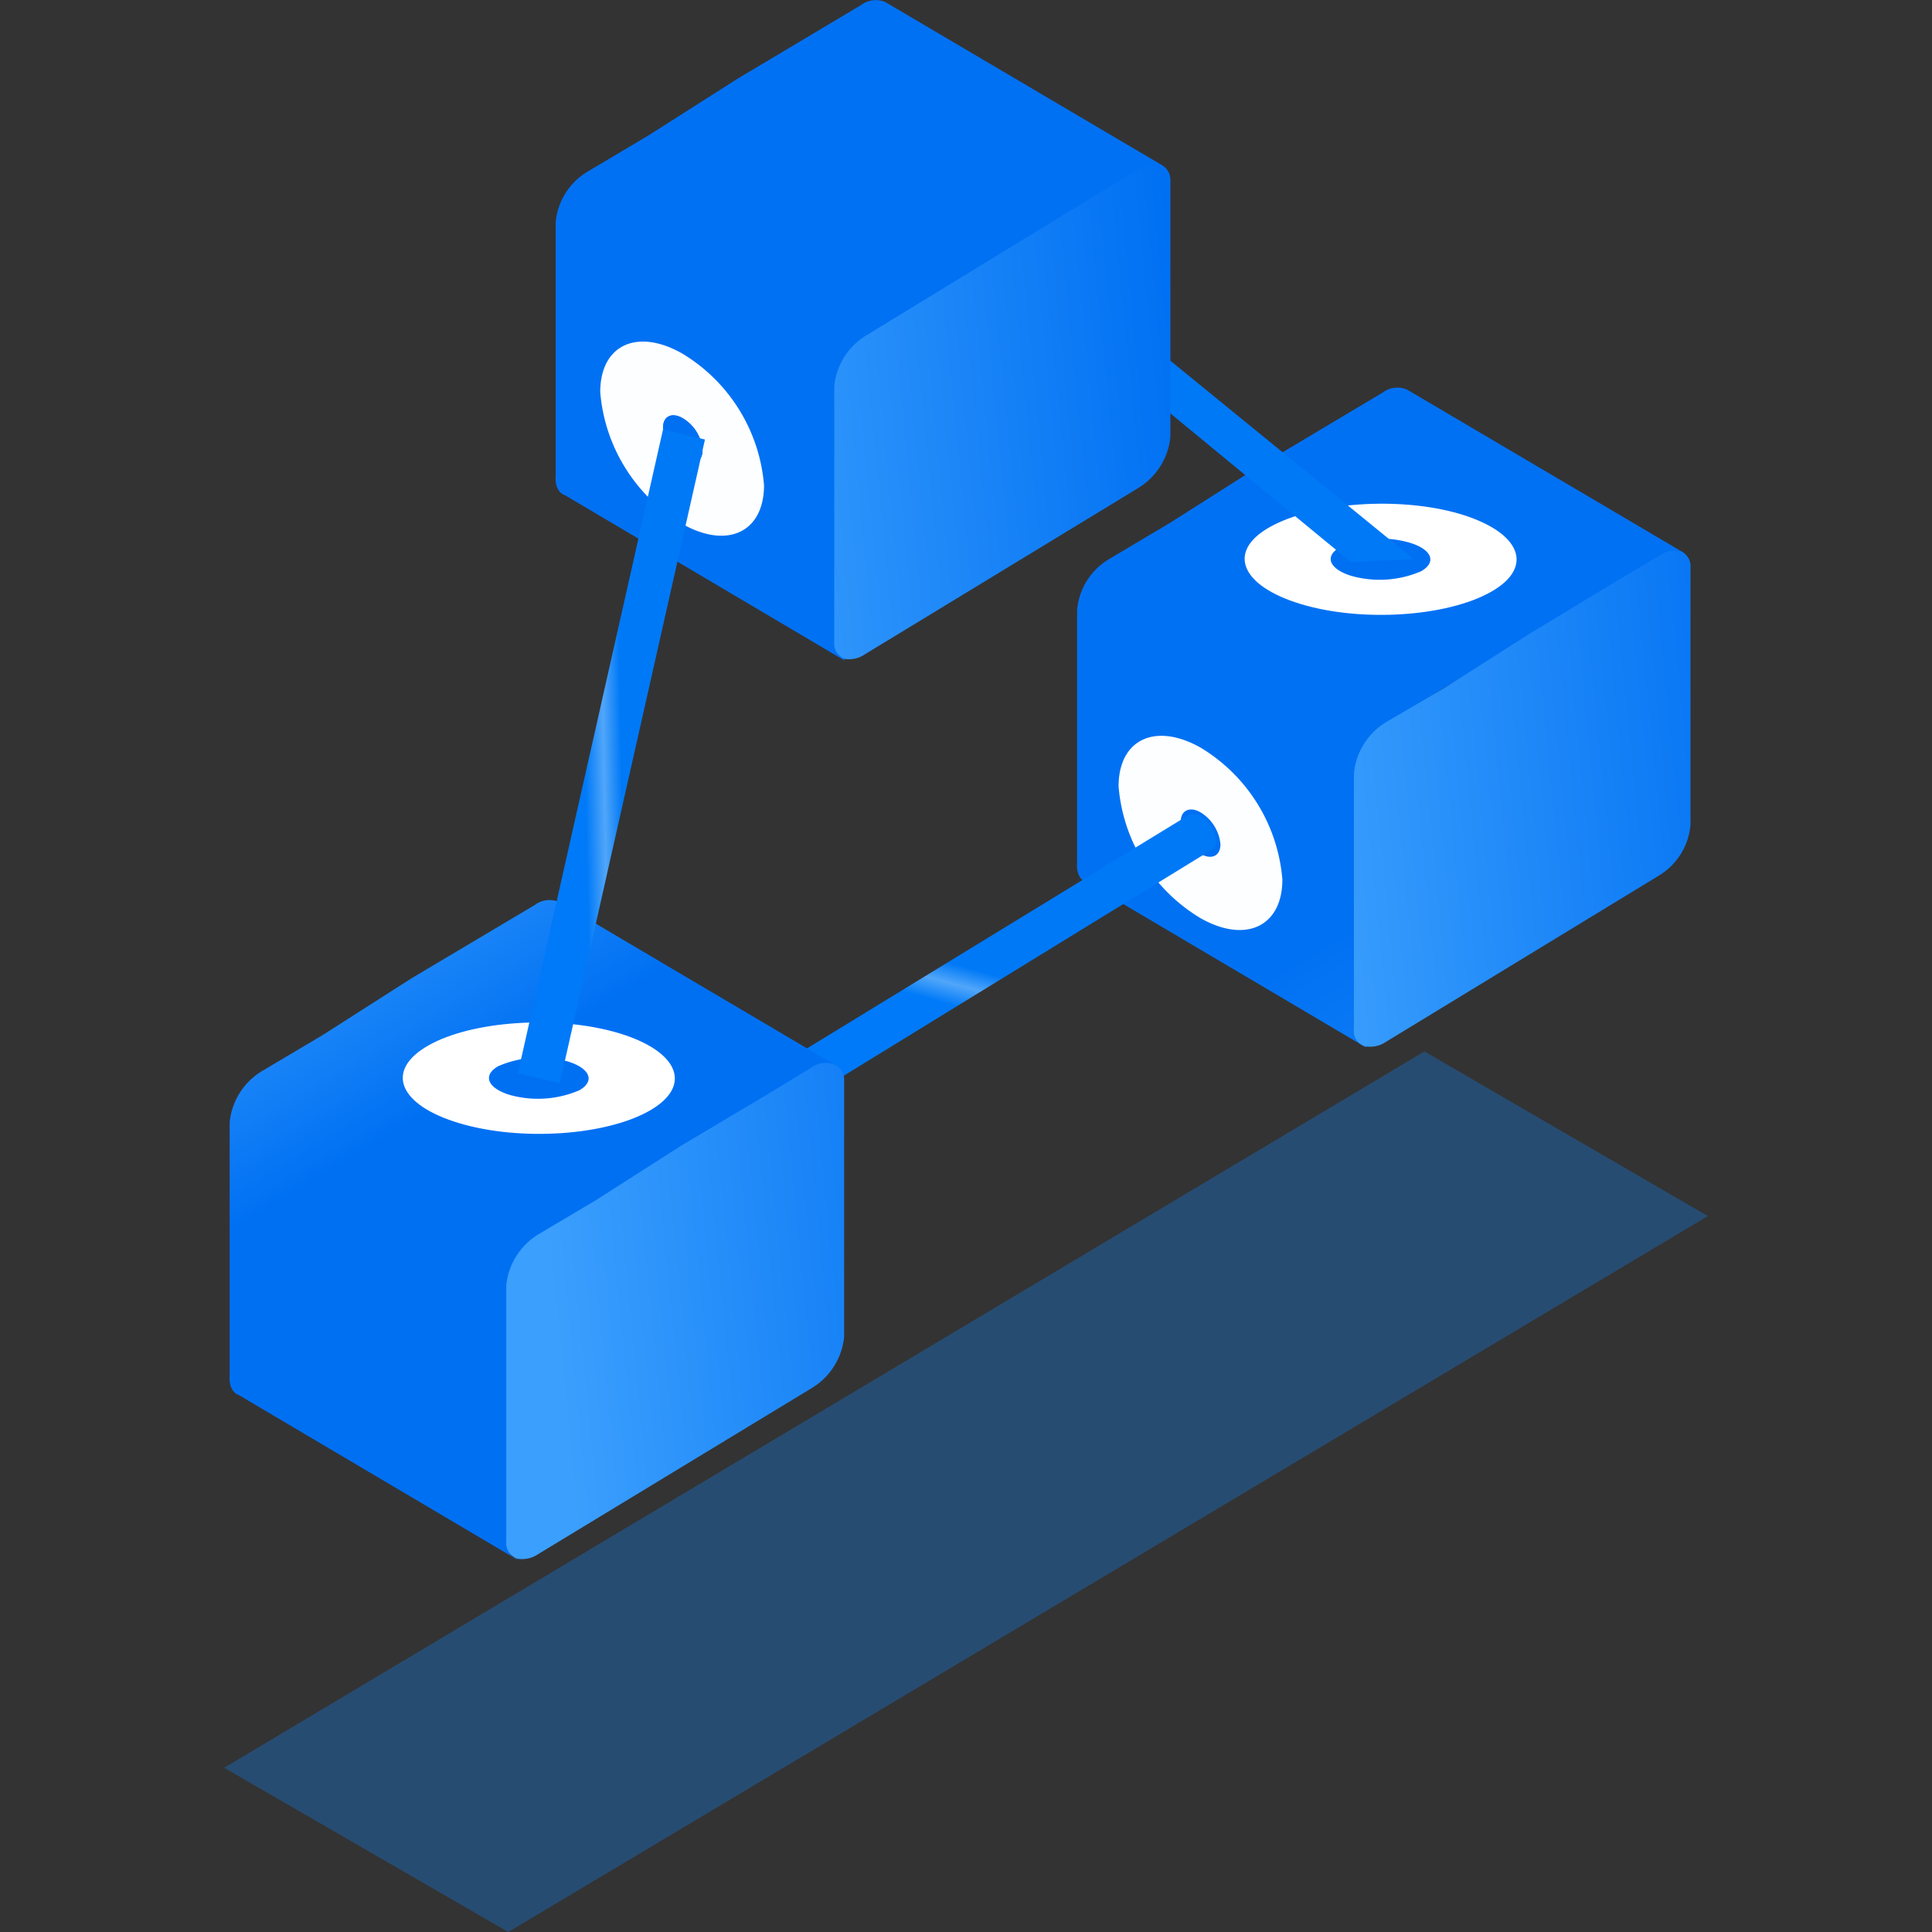 <svg xmlns="http://www.w3.org/2000/svg" xmlns:xlink="http://www.w3.org/1999/xlink" width="88" height="88" viewBox="0 0 88 88"><rect x="0" y="0" width="88" height="88" fill="#333333" stroke="none"/><defs><linearGradient id="a" x1="0.603" y1="1.72" x2="0.186" y2="0.967" gradientUnits="objectBoundingBox"><stop offset="0" stop-color="#0070f3"/><stop offset="0.54" stop-color="#3b9ffd"/><stop offset="0.61" stop-color="#1682f7"/><stop offset="1" stop-color="#0171f3"/></linearGradient><linearGradient id="b" x1="-0.041" y1="1.341" x2="1.372" y2="1.137" gradientUnits="objectBoundingBox"><stop offset="0" stop-color="#3b9ffd"/><stop offset="1" stop-color="#0070f3"/></linearGradient><linearGradient id="c" x1="0.486" y1="0.506" x2="0.527" y2="0.409" gradientUnits="objectBoundingBox"><stop offset="0" stop-color="#007af8"/><stop offset="0.52" stop-color="#51a6f9"/><stop offset="1" stop-color="#0079f7"/></linearGradient><linearGradient id="d" x1="0.604" y1="0.166" x2="0.186" y2="-0.585" xlink:href="#a"/><linearGradient id="e" x1="-0.041" y1="-0.724" x2="1.368" y2="-0.929" xlink:href="#b"/><linearGradient id="f" x1="0.517" y1="4.328" x2="0.421" y2="4.162" xlink:href="#c"/><linearGradient id="g" x1="-0.043" y1="2.904" x2="1.368" y2="2.699" xlink:href="#b"/><linearGradient id="h" x1="0.603" y1="2.892" x2="0.186" y2="2.14" xlink:href="#a"/><linearGradient id="i" x1="0.406" y1="1.215" x2="0.6" y2="1.202" xlink:href="#c"/></defs><rect width="88" height="88" fill="none"/><path d="M10.21,80.52,23.15,88,77.79,55.39l-12.91-7.5Z" fill="#0f82f8" opacity="0.32" style="isolation:isolate"/><path d="M61.72,46.9V35.24a3.06,3.06,0,0,1,1.45-2.31l12.46-7.59a1.15,1.15,0,0,1,1.07-.16h0L64.08,17.74h0a1.12,1.12,0,0,0-1.1.14l-5.6,3.34L53.3,23.81l-2.79,1.66a3,3,0,0,0-1.45,2.31V32h0v7.3h0a1.38,1.38,0,0,0,0,.25c.06.56.43.64.43.64l12.73,7.52v-.05h0a.72.72,0,0,1-.5-.76ZM49.09,34Z" fill="url(#a)"/><path d="M76.65,25.15a1.15,1.15,0,0,0-1.07.16l-1.87,1.11-4,2.42-3.94,2.51L63.12,32.9a3.08,3.08,0,0,0-1.45,2.32V46.87a.72.72,0,0,0,.52.79,1.28,1.28,0,0,0,.93-.2l12.46-7.59A3,3,0,0,0,77,37.56V25.9a.78.78,0,0,0-.35-.75Z" fill="url(#b)"/><path d="M58.41,40.06c0,2.14-1.67,2.93-3.73,1.76a7.73,7.73,0,0,1-3.73-6c0-2.14,1.67-2.93,3.73-1.77a7.74,7.74,0,0,1,3.73,6.01Z" fill="#fdfeff"/><path d="M55.59,38.46c0,.53-.41.72-.91.43a1.89,1.89,0,0,1-.9-1.46c0-.52.41-.71.9-.43A1.91,1.91,0,0,1,55.59,38.46Z" fill="#0070f3"/><path d="M55.41,38.37a1.54,1.54,0,0,0-.73-1.19.68.68,0,0,0-.44-.09h-.05l-.12.08L29.81,52l1,1.68,24.42-15h0A.43.43,0,0,0,55.41,38.37Z" fill="url(#c)"/><path d="M23.11,70.23V58.57a3.1,3.1,0,0,1,1.45-2.31L37,48.68a1.13,1.13,0,0,1,1.06-.16h0l-12.6-7.44h0a1.12,1.12,0,0,0-1.1.14l-5.6,3.33-4.07,2.6L11.91,48.8a3.08,3.08,0,0,0-1.45,2.32v4.24h0v7.3h0a1.38,1.38,0,0,0,0,.25c.06.55.43.64.43.64l12.72,7.52h0A.75.75,0,0,1,23.11,70.23ZM10.48,57.33Z" fill="url(#d)"/><path d="M10.48,57.21Z" fill="none"/><path d="M38,48.49a1.1,1.1,0,0,0-1.06.15L35.1,49.76l-4.05,2.41-3.93,2.51-2.61,1.55a3.08,3.08,0,0,0-1.45,2.31V70.2a.75.75,0,0,0,.51.8,1.31,1.31,0,0,0,.94-.21L37,63.21a3.08,3.08,0,0,0,1.45-2.32V49.23A.76.76,0,0,0,38,48.49Z" fill="url(#e)"/><path d="M28.16,47.05c2.78.83,3.41,2.42,1.41,3.55s-5.87,1.39-8.65.56-3.4-2.41-1.41-3.54S25.38,46.23,28.16,47.05Z" fill="#fff"/><path d="M25.87,48.35c1,.31,1.25.89.52,1.31a4.78,4.78,0,0,1-3.18.21c-1-.31-1.25-.89-.51-1.31a4.75,4.75,0,0,1,3.17-.21Z" fill="#0070f3"/><path d="M66.5,23.41c2.78.83,3.41,2.42,1.41,3.55s-5.87,1.39-8.64.56S55.86,25.11,57.85,24,63.72,22.59,66.5,23.41Z" fill="#fff"/><path d="M64.21,24.72c1,.3,1.25.88.52,1.3a4.78,4.78,0,0,1-3.18.21c-1-.31-1.25-.89-.51-1.31a4.69,4.69,0,0,1,3.17-.2Z" fill="#0070f3"/><path d="M61.53,25.6,47.54,14.08l-.02-2.37L64.38,25.46Z" fill="url(#f)"/><path d="M52.89,7.5a1.13,1.13,0,0,0-1.06.16L50,8.77l-4,2.42L42,13.7l-2.6,1.55a3.08,3.08,0,0,0-1.45,2.31V29.22a.73.73,0,0,0,.51.79,1.27,1.27,0,0,0,.94-.21l12.46-7.58a3.08,3.08,0,0,0,1.45-2.31V8.25a.79.79,0,0,0-.42-.75Z" fill="url(#g)"/><path d="M38,29.25V17.59a3.06,3.06,0,0,1,1.45-2.31L51.88,7.69a1.13,1.13,0,0,1,1.06-.16h0L40.32.09h0a1.12,1.12,0,0,0-1.1.14l-5.6,3.34L29.55,6.16,26.76,7.82a3,3,0,0,0-1.45,2.31v4.24h0v7.3h0a1.38,1.38,0,0,0,0,.25c.06.56.43.64.43.64l12.72,7.52V30h0a.73.73,0,0,1-.46-.75ZM25.34,16.34v-.12a.55.55,0,0,0,0,.12Z" fill="url(#h)"/><path d="M34.8,22.1c0,2.14-1.67,2.93-3.73,1.76a7.73,7.73,0,0,1-3.73-6c0-2.14,1.67-2.93,3.73-1.76A7.73,7.73,0,0,1,34.8,22.1Z" fill="#fdfeff"/><path d="M32,20.51c0,.52-.4.71-.9.43a1.9,1.9,0,0,1-.9-1.46c0-.52.4-.72.9-.43a1.86,1.86,0,0,1,.9,1.46Z" fill="#0070f3"/><path d="M32,20.51c0,.52-.4.71-.9.43a1.9,1.9,0,0,1-.9-1.46c0-.52.4-.72.9-.43a1.86,1.86,0,0,1,.9,1.46Z" fill="#0070f3"/><path d="M25.5,49.34l-1.91-.46L30.2,19.56l1.91.46Z" fill="url(#i)"/></svg>